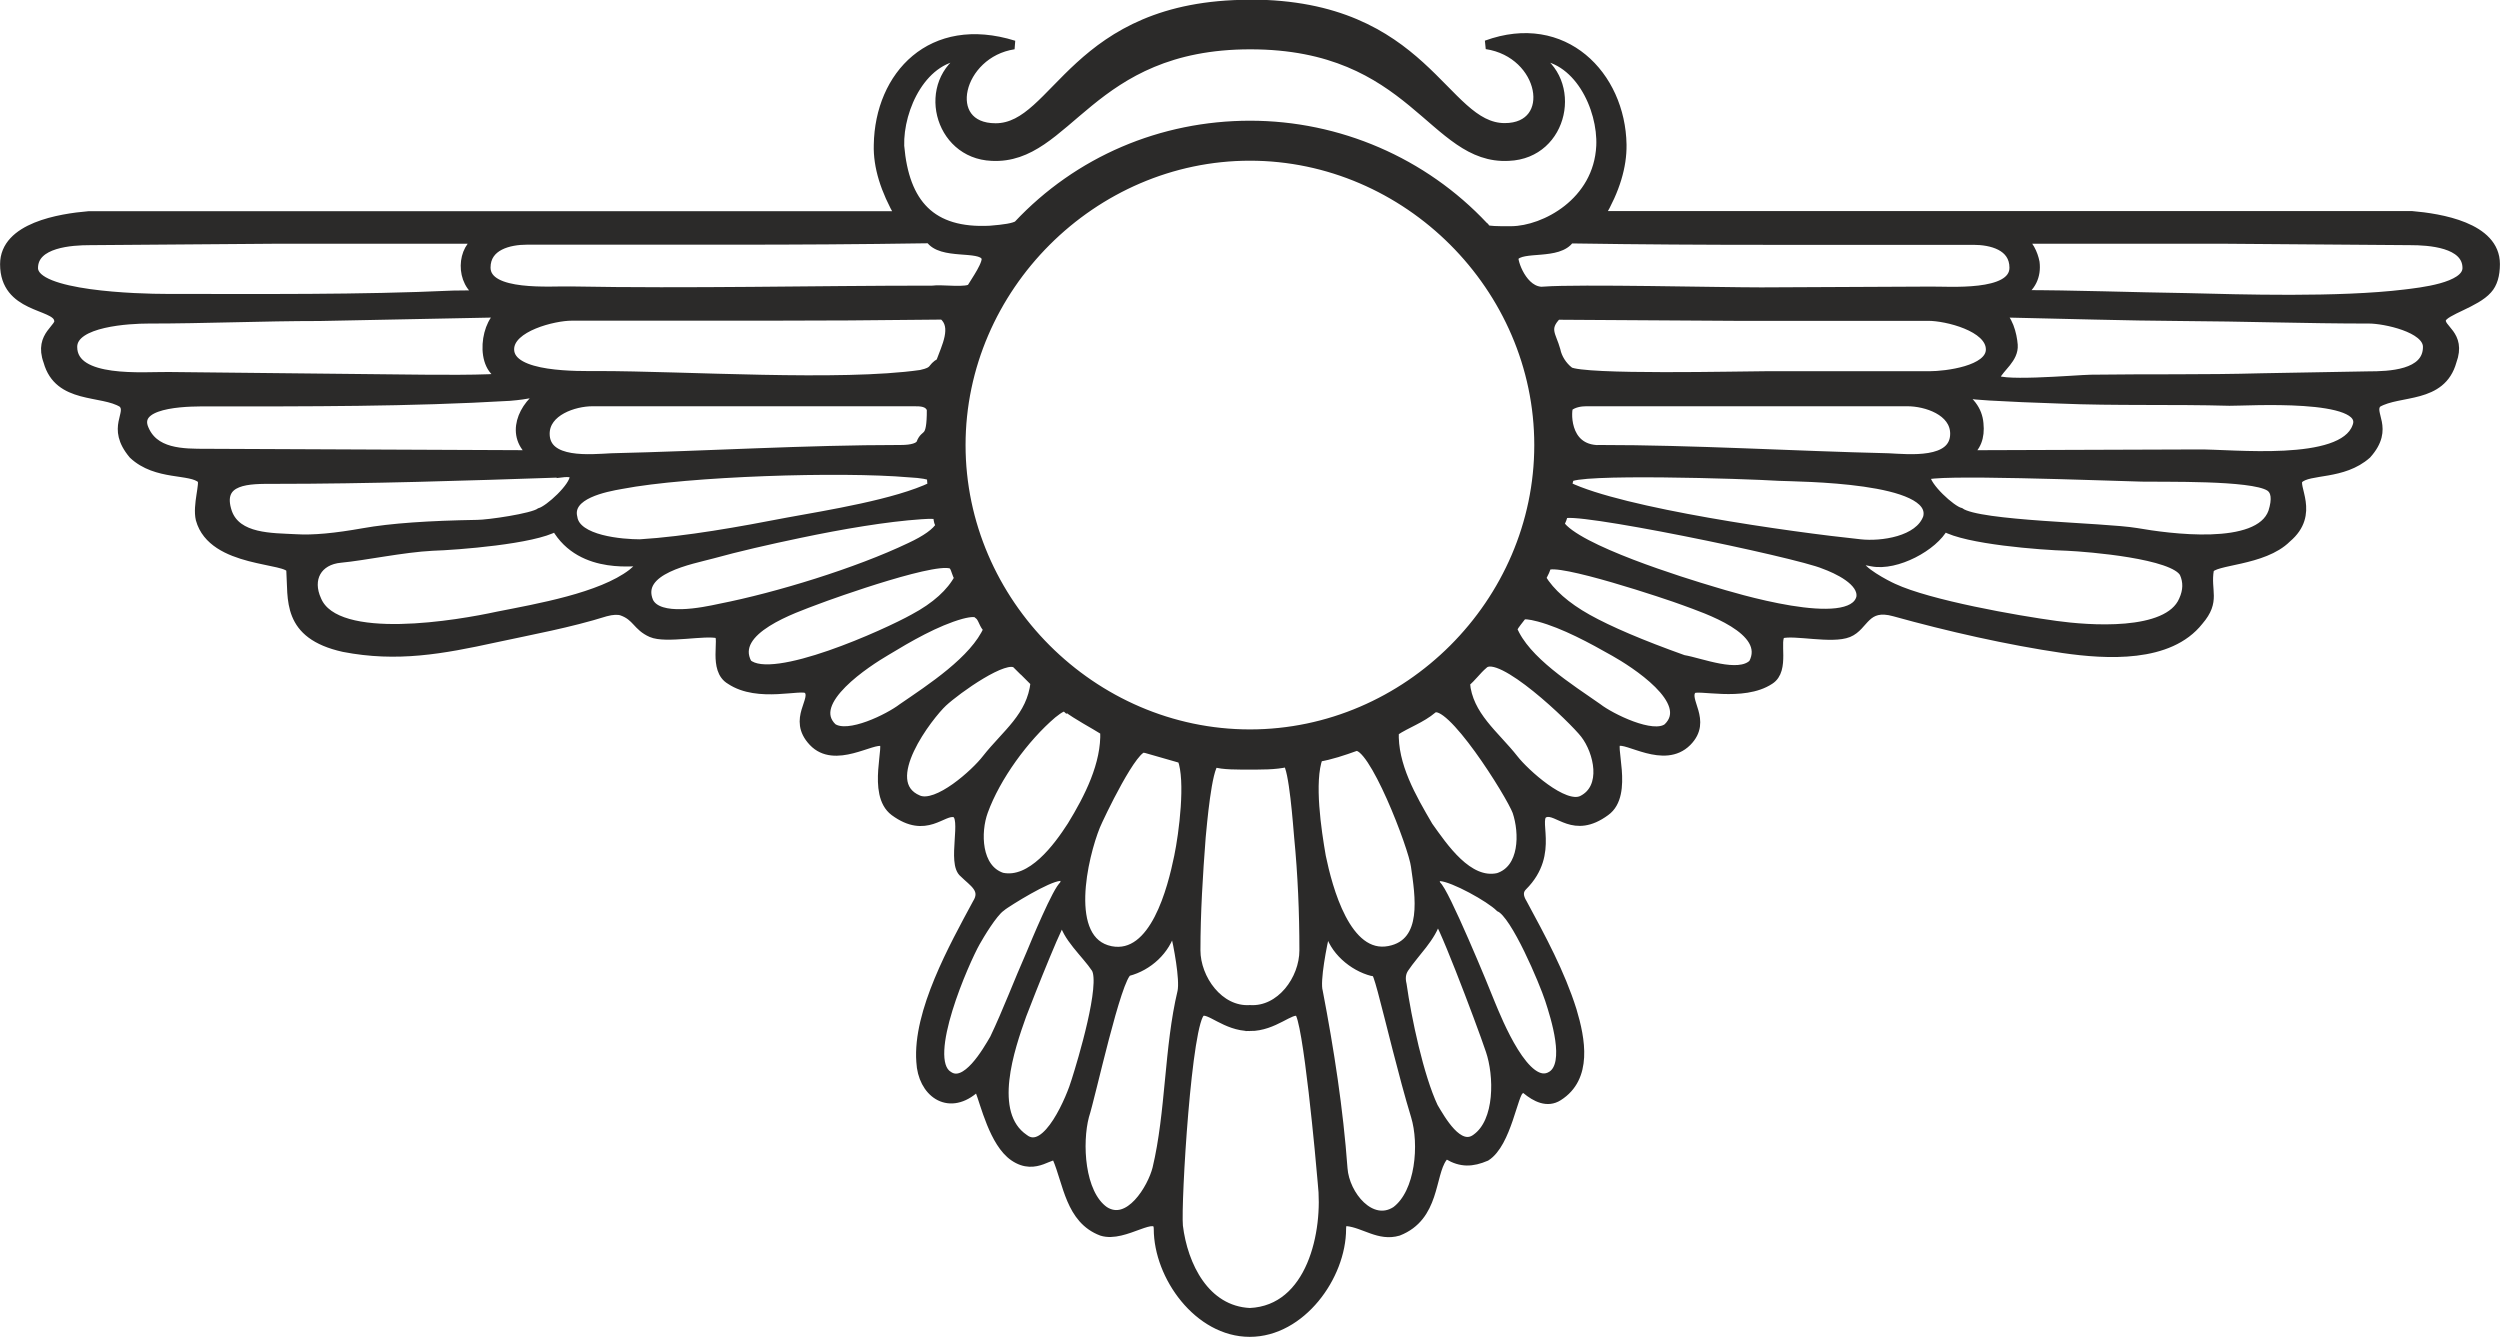 <?xml version="1.0" encoding="UTF-8"?>
<!DOCTYPE svg PUBLIC "-//W3C//DTD SVG 1.1//EN" "http://www.w3.org/Graphics/SVG/1.1/DTD/svg11.dtd">
<svg fill-rule="evenodd" height="107.239" image-rendering="optimizeQuality" shape-rendering="geometricPrecision" text-rendering="geometricPrecision" viewBox="0 0 15.689 8.391" width="200.509" xml:space="preserve" xmlns="http://www.w3.org/2000/svg"><defs>
  
 </defs>
 
 
  
  <path d="m7.079,6.098c-.069.029-.232.785-.272.906-.044.167-.03.485.124.594 .154.099.298-.141.329-.265 .084-.352.073-.759.157-1.11 .016-.079-.025-.291-.045-.376-.009-.031-.016-.033-.021-.012-.034.129-.145.23-.272.263zm-.404-.329c0-.066-.216.483-.261.601-.073.205-.217.618.014.775 .143.111.296-.266.324-.364 .037-.116.185-.606.124-.704-.06-.091-.191-.203-.202-.307zm-.394-.075c-.052.039-.131.172-.157.218-.067.118-.338.731-.174.836 .111.082.244-.153.289-.23 .082-.172.15-.355.228-.531 .025-.061.17-.41.209-.432 .016-.04.009-.056-.026-.054-.08.006-.317.154-.369.192zm-2.793-2.387c-.137.08-.618.117-.775.122-.182.009-.433.062-.575.075-.145.013-.21.129-.148.263 .122.287.897.15 1.131.099 .253-.05.649-.118.845-.268 .038-.03.056-.054.056-.07s-.371.067-.535-.221zm.033-.338c-.591.02-1.21.04-1.803.04-.148,0-.361-.006-.289.207 .059.163.278.156.427.164 .11.007.251-.007.425-.038s.411-.047.714-.052c.067,0 .346-.04.394-.075 .057-.016.214-.16.214-.225 0-.021-.026-.028-.082-.021zm-.099-.512c-.071.006-.101.021-.223.031-.626.037-1.273.035-1.901.035-.075,0-.451-.007-.397.157 .06.166.246.164.397.164l2.049.009c-.153-.116-.073-.309.075-.397zm-.263-.493-1.153.023c-.359,0-.717.016-1.075.016-.116,0-.474.018-.474.174 0,.225.446.183.601.185l1.512.016c.072.001.558.007.596-.012-.171-.048-.12-.366-.007-.404zm-1.418-.462-1.176.009c-.115,0-.354.014-.354.171 0,.172.656.19.836.19 .593,0 1.206.006 1.798-.021l.174-.002c-.14-.074-.125-.297-.007-.347h-1.27zm6.871,4.596c-.122-.031-.246-.137-.272-.263-.007-.021-.012-.019-.021.012-.018.077-.065.309-.045.376 .07.365.128.739.155,1.11 .012.168.176.365.331.265 .152-.114.175-.42.122-.594-.077-.252-.163-.616-.209-.786s-.045-.113-.061-.12zm.404-.329c-.03.114-.136.208-.202.307-.021.031-.023.066-.014.103 .03.213.107.577.197.768 .046.077.156.277.265.197 .15-.105.142-.397.089-.552-.06-.179-.336-.907-.336-.824zm.394-.075c-.059-.059-.288-.187-.371-.192-.033-.002-.042.014-.023.054 .046.026.306.656.34.744 .04.096.222.555.383.448 .113-.075.021-.362-.016-.476-.035-.107-.214-.535-.312-.577zm-3.023-4.282c.38-.405.903-.627 1.458-.627s1.088.23 1.467.634c.028.016-.032.03.174.028s.542-.178.559-.531c.011-.238-.144-.568-.42-.568 .284.153.195.62-.157.634-.48.026-.596-.7-1.622-.7-1.013,0-1.141.725-1.622.7-.34-.014-.45-.47-.157-.634-.274,0-.427.332-.42.568 .031.361.197.547.566.528 .089-.007.15-.016.176-.033zm3.65,1.408c.595,0 1.215.038 1.814.052 .126.006.415.038.415-.15 0-.142-.179-.2-.296-.2h-2.016c-.036,0-.079.008-.108.031-.012.007-.036.268.19.268zm-.19-.491c.088.053 1.085.028 1.244.028h1.021c.097,0 .378-.033.378-.164 0-.141-.277-.207-.387-.207h-1.209l-1.122-.007c-.083.084-.033.124-.007.218 .01.051.042.099.082.131zm2.354.977c-.065.124-.3.251-.453.221-.055-.011-.082-.016-.082,0 0,.053.173.143.216.162 .225.105.777.202 1.021.235 .196.027.702.069.798-.157 .028-.061.028-.117.005-.169-.06-.12-.603-.163-.73-.169-.173-.005-.636-.041-.775-.122zm-.115-.317c0,.064.159.211.216.225 .117.084.895.092 1.106.127 .195.034.767.115.854-.127 .026-.082.019-.136-.021-.16-.113-.069-.663-.056-.8-.059-.214-.005-1.354-.05-1.354-.007zm.181-.533c.094.049.146.117.153.202 .009.087-.016.15-.077.195l1.451-.005c.211-.003.905.079.995-.169 .088-.211-.705-.158-.798-.16-.356-.01-.712.001-1.068-.014-.167-.005-.312-.012-.437-.019s-.195-.019-.218-.031zm.274-.493c.062.028.089.136.094.202 .006.086-.083.14-.113.202s.514.013.599.012c.356-.005.715.001 1.07-.009l.671-.012c.129,0 .371-.007.371-.181 0-.119-.271-.174-.364-.174-.396,0-.79-.014-1.185-.016-.34-.002-.716-.014-1.143-.023zm.139-.463c.051.022.082.094.092.146 .011.085-.024.161-.101.202 .35,0 .707.014 1.059.019 .321.008.946.028 1.364-.023 .085-.011.387-.04.387-.162 0-.157-.24-.171-.354-.171l-1.178-.009h-1.268zm-2.991.326c.225-.016 1.09.005 1.364.005l1.059-.005c.116-.002.526.033.526-.146 0-.136-.141-.171-.254-.171h-1.31c-.364,0-.77-.002-1.221-.009-.072.107-.304.044-.35.113-.011.019.052.223.185.214zm-1.845,4.617c-.153,0-.257-.12-.305-.092-.088.044-.156,1.198-.143,1.343 .03.247.167.529.448.542 .385-.018.489-.503.453-.815-.009-.113-.094-1.049-.148-1.07-.047-.027-.152.092-.305.092zm0-6.418c1.104,0 1.214.775 1.599.775 .329,0 .249-.464-.115-.519 .487-.178.845.192.852.627 .002.136-.042.284-.136.444h5.091c.176.015.526.07.526.305 0,.07-.016.124-.049.16-.075.086-.271.133-.289.185-.018.063.129.094.066.265-.067.241-.332.183-.469.263-.061.061.084.155-.066.322-.151.134-.365.093-.427.155-.042.042.108.217-.075.371-.149.149-.466.136-.486.197-.023.136.044.194-.066.322-.187.237-.581.213-.852.174-.347-.051-.721-.136-1.059-.23-.185-.052-.186.089-.289.131s-.341-.016-.42.007c-.047.035.028.225-.073.289-.169.112-.461.027-.486.059-.062.062.101.194-.033.329-.145.145-.379-.029-.437,0-.055,0 .078.328-.075.437-.201.148-.3-.017-.378.009-.089.025.07.249-.141.46-.028.028-.028.063 0,.108 .117.217.236.436.31.671 .054.18.1.422-.087.54-.07.045-.144.006-.202-.042-.014-.012-.026-.012-.038,0-.042.017-.081.335-.214.42-.087.037-.157.04-.239-.009-.012-.005-.021,0-.033.016-.078.109-.044.37-.279.462-.12.035-.212-.049-.322-.061-.021-.005-.033.012-.033.045 0,.297-.254.65-.577.65s-.575-.353-.575-.65c0-.127-.21.062-.354.016-.2-.075-.214-.305-.282-.462-.028-.05-.128.091-.27-.007-.126-.087-.182-.335-.216-.42-.009-.012-.021-.012-.035,0-.164.136-.324.016-.333-.176-.023-.312.206-.722.352-.993 .057-.09-.024-.132-.082-.19-.08-.062.02-.356-.056-.378s-.179.139-.38-.009c-.148-.111-.023-.437-.073-.437-.064-.026-.3.145-.437,0s.028-.268-.033-.329c-.035-.035-.31.059-.486-.059-.112-.065-.037-.266-.075-.289-.081-.023-.329.033-.42-.007s-.092-.103-.185-.136c-.023-.008-.059-.007-.103.005-.227.071-.463.114-.695.164-.33.072-.613.124-.948.059-.365-.081-.32-.305-.333-.488-.006-.076-.49-.035-.568-.317-.021-.089.029-.227.009-.251-.065-.065-.283-.017-.43-.155-.146-.174-.003-.259-.066-.322-.127-.081-.402-.021-.469-.263-.062-.169.09-.209.066-.265-.021-.093-.338-.065-.338-.345 0-.235.351-.29.528-.305h5.089c-.092-.16-.138-.307-.134-.444 .007-.436.333-.789.852-.627-.35.053-.457.519-.115.519 .386,0 .488-.775 1.596-.775zm-1.812,2.768c0,.987.823,1.812 1.812,1.812s1.812-.823 1.812-1.812-.825-1.812-1.812-1.812-1.812.825-1.812,1.812zm.153-1.181c-.035-.071-.278-.006-.35-.113-.451.007-.857.009-1.218.009h-1.31c-.112,0-.256.035-.256.171 0,.179.413.143.528.146 .759.014 1.515-.005 2.272-.005 .055-.009.227.017.246-.016s.111-.162.087-.192zm-.268.366c-.411.005-.784.007-1.12.007h-1.211c-.109,0-.387.068-.387.207 0,.176.437.164.552.164 .547,0 1.526.065 2.028-.007 .097-.021.059-.04.122-.075 .033-.093.105-.225.016-.296zm2.357,2.775c-.056.152-.009.461.019.622 .041.197.156.641.425.589 .243-.047.189-.349.164-.528-.013-.115-.271-.791-.378-.749-.069.025-.158.055-.23.066zm-.65.033c-.048.035-.078.397-.085.467-.018.235-.033.476-.033.711 0,.177.144.383.338.371 .192.012.338-.189.338-.371 0-.236-.01-.477-.033-.711-.006-.065-.032-.438-.073-.467-.071.018-.17.016-.244.016-.05,0-.166.002-.209-.016zm-.437-.089c-.065-.039-.29.437-.31.486-.076.187-.205.722.094.782 .274.053.384-.39.425-.589 .03-.144.073-.478.021-.613l-.23-.066zm-.495-.256c-.012-.012-.04.002-.087.04-.175.149-.354.395-.432.61-.048.131-.044.36.115.413 .185.039.35-.187.437-.322 .106-.173.216-.387.207-.594-.078-.049-.167-.094-.239-.148zm-.312-.272c-.064-.064-.376.159-.462.239s-.415.501-.155.61c.119.05.358-.166.427-.256 .125-.159.281-.264.305-.479l-.115-.115zm-.239-.312c-.012-.016-.047-.016-.108,0-.158.044-.332.145-.472.23-.114.067-.505.317-.336.479 .098.068.355-.061.437-.124 .175-.12.454-.3.538-.495-.029-.023-.032-.068-.059-.089zm-.157-.305c-.046-.08-.774.181-.859.214-.139.053-.547.188-.434.397 .154.139.876-.189 1.042-.282 .141-.075.235-.162.284-.254-.016-.024-.018-.051-.033-.075zm-.099-.312c0-.012-.033-.014-.103-.009-.222.015-.498.062-.765.118-.196.041-.388.085-.547.129-.128.035-.482.096-.397.298 .061.122.34.063.446.04 .36-.071.861-.225 1.192-.383 .101-.047.164-.092.19-.136-.009-.009-.016-.031-.016-.056zm-.04-.249c-.012-.009-.059-.019-.141-.023-.426-.037-1.385-.007-1.803.073-.103.018-.341.063-.305.207 .02.142.311.164.42.164 .292-.018.634-.08.923-.136 .257-.047.685-.115.913-.225-.005-.012-.007-.031-.007-.059zm0-.42c-.016-.049-.067-.049-.108-.049h-2.019c-.115,0-.296.06-.296.2 0,.188.289.156.415.15 .601-.014 1.22-.052 1.817-.052 .07,0 .113-.014.124-.038 .028-.076.066-.006.066-.211zm3.352,1.714c.018.207.185.326.305.479 .066.085.314.312.427.256 .154-.077.101-.303.016-.413-.071-.092-.533-.537-.634-.437-.045.038-.073.082-.115.115zm-.446.305c-.009.212.11.416.214.594 .093.13.248.364.437.322 .163-.053.162-.279.117-.413-.039-.106-.426-.725-.528-.643-.072.061-.159.089-.239.141zm.742-.643c.079.198.361.373.535.495 .077.06.346.195.437.124 .172-.164-.216-.408-.333-.474-.143-.081-.315-.175-.474-.218-.061-.016-.096-.019-.106-.009-.022.03-.04.048-.059.082zm.181-.319c.056.092.153.178.289.254s.338.162.601.256c.109.018.347.116.437.026 .113-.21-.298-.342-.432-.392-.092-.035-.806-.274-.861-.218-.005.016-.016.042-.033.075zm.115-.338c.104.156.775.364.965.42 .11.033.866.267.923.04 .017-.103-.153-.179-.23-.207-.171-.073-1.624-.374-1.636-.312-.003.017-.01.034-.021.059zm.049-.239c.343.166 1.396.315 1.838.361 .129.014.368-.017.42-.164 .063-.252-.809-.252-.934-.258-.201-.013-1.291-.048-1.315.012 0,.019-.009.029-.009.049z" fill="#2b2a29" stroke="#2b2a29" stroke-width=".055"></path>
 
</svg>
